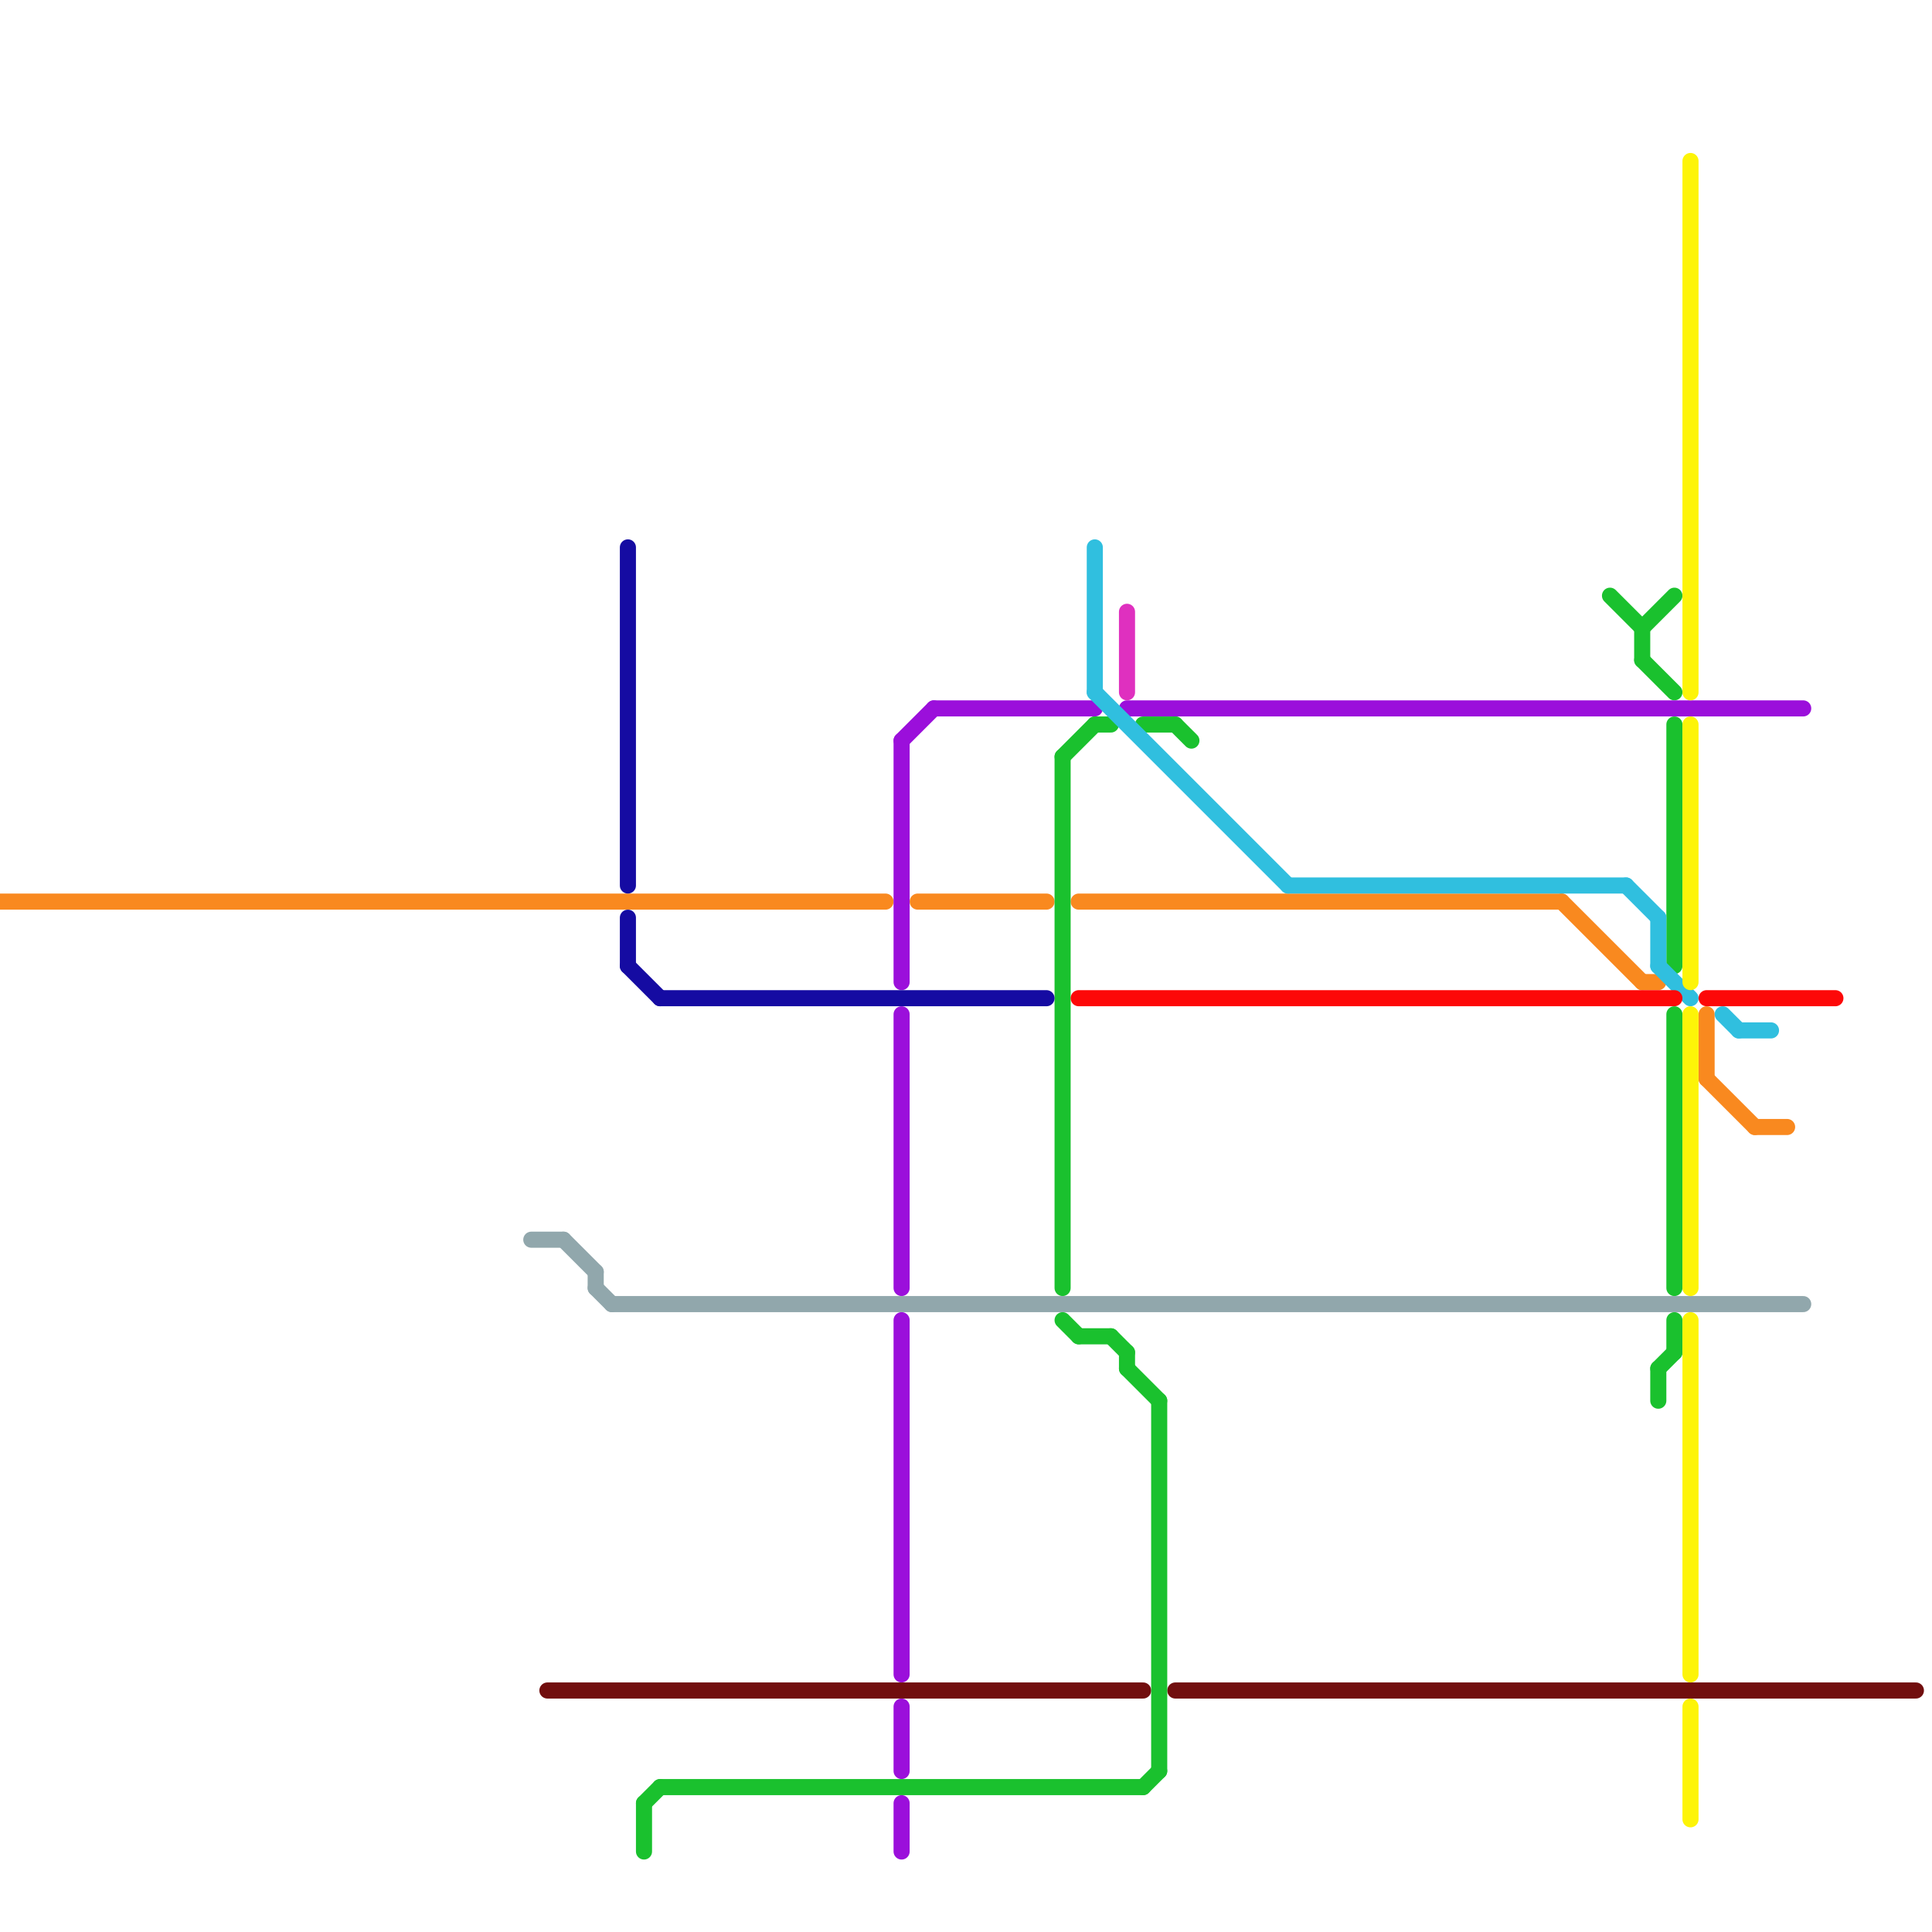
<svg version="1.1" xmlns="http://www.w3.org/2000/svg" viewBox="0 0 120 120">
<style>text { font: 1px Helvetica; font-weight: 600; white-space: pre; dominant-baseline: central; } line { stroke-width: 1; fill: none; stroke-linecap: round; stroke-linejoin: round; } .c0 { stroke: #f9891f } .c1 { stroke: #710e0e } .c2 { stroke: #1ac12e } .c3 { stroke: #9b0fdb } .c4 { stroke: #30bfdf } .c5 { stroke: #fd0808 } .c6 { stroke: #91a7ac } .c7 { stroke: #fdf408 } .c8 { stroke: #150ba2 } .c9 { stroke: #df30bf }</style><defs><g id="wm-xf"><circle r="1.2" fill="#000"/><circle r="0.9" fill="#fff"/><circle r="0.6" fill="#000"/><circle r="0.3" fill="#fff"/></g><g id="wm"><circle r="0.6" fill="#000"/><circle r="0.3" fill="#fff"/></g></defs><line class="c0" x1="0" y1="56" x2="55" y2="56"/><line class="c0" x1="67" y1="56" x2="97" y2="56"/><line class="c0" x1="57" y1="56" x2="65" y2="56"/><line class="c0" x1="106" y1="67" x2="109" y2="70"/><line class="c0" x1="109" y1="70" x2="111" y2="70"/><line class="c0" x1="97" y1="56" x2="102" y2="61"/><line class="c0" x1="106" y1="63" x2="106" y2="67"/><line class="c0" x1="102" y1="61" x2="103" y2="61"/><line class="c1" x1="34" y1="105" x2="71" y2="105"/><line class="c1" x1="73" y1="105" x2="119" y2="105"/><line class="c2" x1="41" y1="111" x2="71" y2="111"/><line class="c2" x1="104" y1="63" x2="104" y2="80"/><line class="c2" x1="66" y1="47" x2="66" y2="80"/><line class="c2" x1="69" y1="83" x2="70" y2="84"/><line class="c2" x1="66" y1="82" x2="67" y2="83"/><line class="c2" x1="70" y1="84" x2="70" y2="85"/><line class="c2" x1="40" y1="112" x2="40" y2="115"/><line class="c2" x1="102" y1="39" x2="104" y2="37"/><line class="c2" x1="100" y1="37" x2="102" y2="39"/><line class="c2" x1="103" y1="85" x2="103" y2="87"/><line class="c2" x1="67" y1="83" x2="69" y2="83"/><line class="c2" x1="104" y1="45" x2="104" y2="60"/><line class="c2" x1="102" y1="41" x2="104" y2="43"/><line class="c2" x1="68" y1="45" x2="69" y2="45"/><line class="c2" x1="73" y1="45" x2="74" y2="46"/><line class="c2" x1="70" y1="85" x2="72" y2="87"/><line class="c2" x1="71" y1="111" x2="72" y2="110"/><line class="c2" x1="104" y1="82" x2="104" y2="84"/><line class="c2" x1="103" y1="85" x2="104" y2="84"/><line class="c2" x1="66" y1="47" x2="68" y2="45"/><line class="c2" x1="102" y1="39" x2="102" y2="41"/><line class="c2" x1="72" y1="87" x2="72" y2="110"/><line class="c2" x1="40" y1="112" x2="41" y2="111"/><line class="c2" x1="71" y1="45" x2="73" y2="45"/><line class="c3" x1="58" y1="44" x2="68" y2="44"/><line class="c3" x1="56" y1="63" x2="56" y2="80"/><line class="c3" x1="70" y1="44" x2="112" y2="44"/><line class="c3" x1="56" y1="82" x2="56" y2="104"/><line class="c3" x1="56" y1="46" x2="56" y2="61"/><line class="c3" x1="56" y1="106" x2="56" y2="110"/><line class="c3" x1="56" y1="112" x2="56" y2="115"/><line class="c3" x1="56" y1="46" x2="58" y2="44"/><line class="c4" x1="68" y1="43" x2="80" y2="55"/><line class="c4" x1="103" y1="60" x2="105" y2="62"/><line class="c4" x1="101" y1="55" x2="103" y2="57"/><line class="c4" x1="108" y1="64" x2="110" y2="64"/><line class="c4" x1="107" y1="63" x2="108" y2="64"/><line class="c4" x1="68" y1="34" x2="68" y2="43"/><line class="c4" x1="80" y1="55" x2="101" y2="55"/><line class="c4" x1="103" y1="57" x2="103" y2="60"/><line class="c5" x1="106" y1="62" x2="114" y2="62"/><line class="c5" x1="67" y1="62" x2="104" y2="62"/><line class="c6" x1="33" y1="77" x2="35" y2="77"/><line class="c6" x1="37" y1="79" x2="37" y2="80"/><line class="c6" x1="38" y1="81" x2="112" y2="81"/><line class="c6" x1="35" y1="77" x2="37" y2="79"/><line class="c6" x1="37" y1="80" x2="38" y2="81"/><line class="c7" x1="105" y1="10" x2="105" y2="43"/><line class="c7" x1="105" y1="82" x2="105" y2="104"/><line class="c7" x1="105" y1="63" x2="105" y2="80"/><line class="c7" x1="105" y1="106" x2="105" y2="113"/><line class="c7" x1="105" y1="45" x2="105" y2="61"/><line class="c8" x1="39" y1="60" x2="41" y2="62"/><line class="c8" x1="39" y1="34" x2="39" y2="55"/><line class="c8" x1="39" y1="57" x2="39" y2="60"/><line class="c8" x1="41" y1="62" x2="65" y2="62"/><line class="c9" x1="70" y1="38" x2="70" y2="43"/>
</svg>
